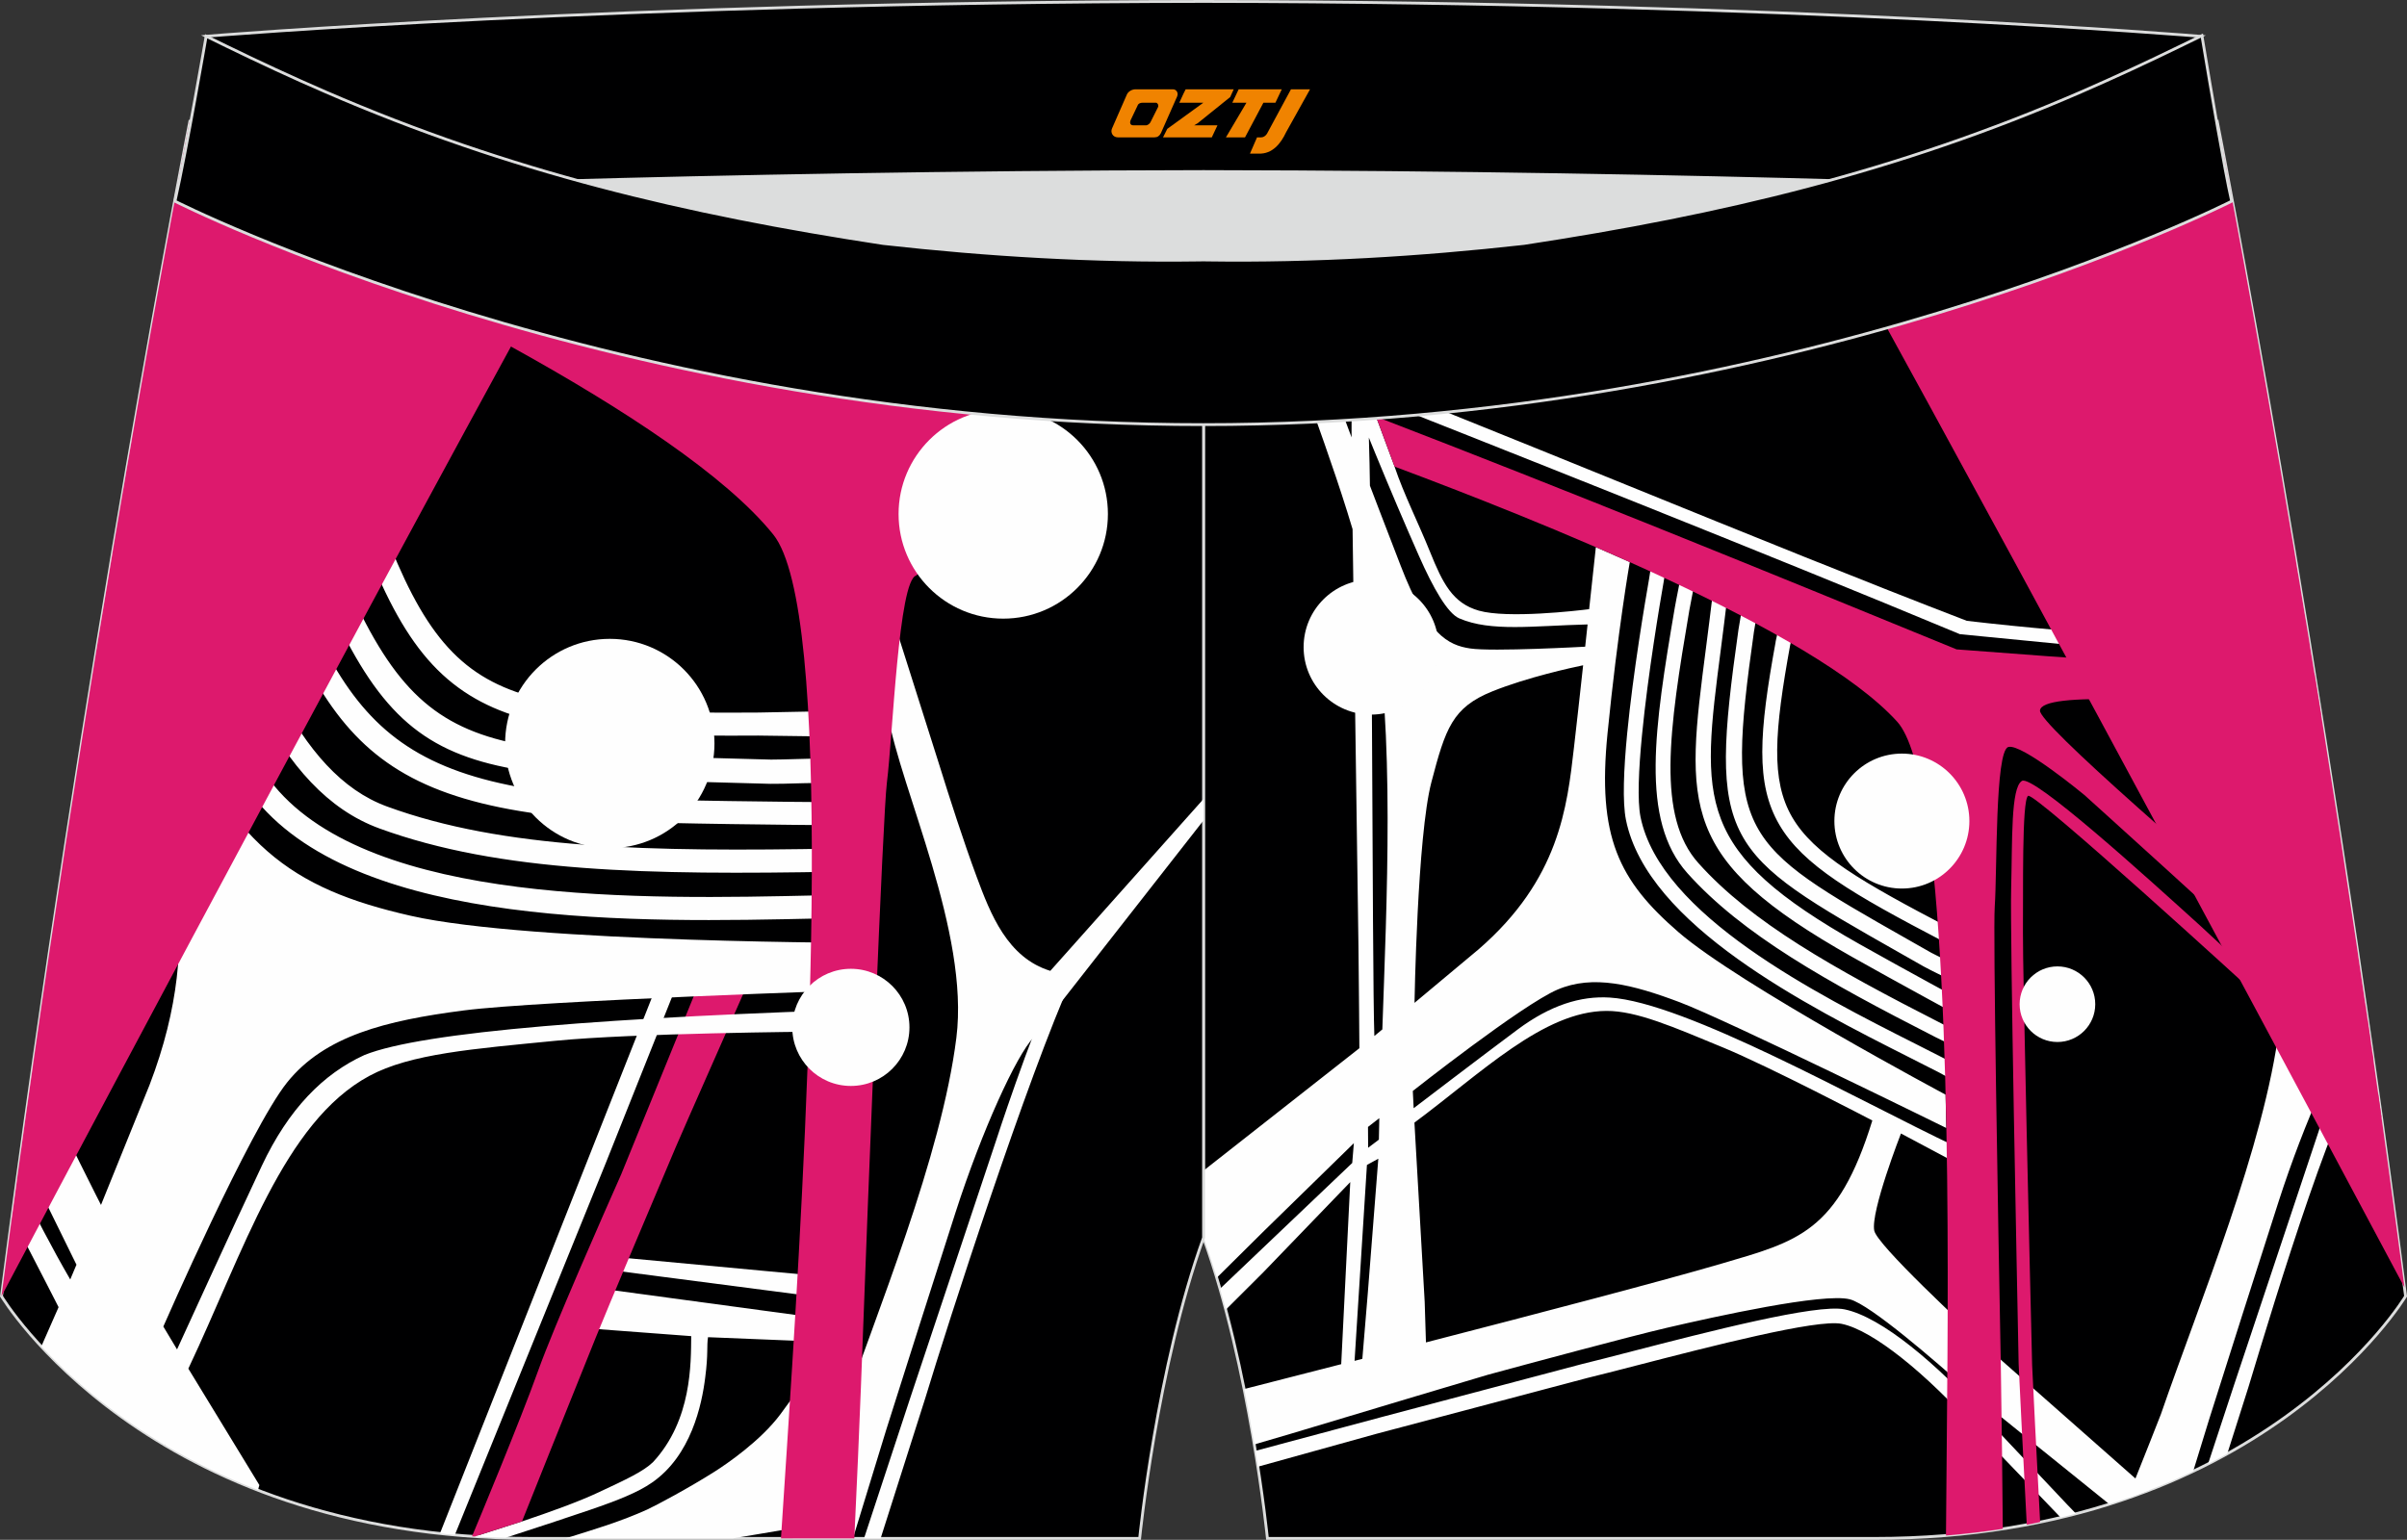<?xml version="1.0" encoding="utf-8"?>
<!-- Generator: Adobe Illustrator 22.0.0, SVG Export Plug-In . SVG Version: 6.00 Build 0)  -->
<svg xmlns="http://www.w3.org/2000/svg" xmlns:xlink="http://www.w3.org/1999/xlink" version="1.1" id="图层_1" x="0px" y="0px" width="340.57px" height="217.94px" viewBox="0 0 340.57 217.94" enable-background="new 0 0 340.57 217.94" xml:space="preserve">
<rect x="0" y="0" width="340.57" height="217.94" fill="#333333" stroke="none"/>
<g>
	<path fill="#000001" stroke="#DCDDDD" stroke-width="0.4" stroke-miterlimit="22.926" d="M217.19,46.25   c38.19-5.81,64.25-13.27,96.54-29.03c0,0,14.83,75.21,26.64,166.24c0,0-20.45,34.28-75.19,34.28s-85.85,0-85.85,0   s-2.44-24.27-9.04-42.56V60.11l0.44-11.42l-0.44,11.42V48.68C186.03,48.88,201.66,48,217.19,46.25z"/>
	<g>
		<path fill="#FEFEFE" d="M200.14,141.94c0.28-0.23,8.8-7.34,9.07-7.58c11.42-9.9,12.52-20.12,13.49-28.54    c0.35-2.98,0.82-7.29,1.3-11.66c-1.51,0.31-7.88,1.69-12.84,3.69c-5.66,2.28-6.63,5.23-8.63,12.86    C200.53,118.34,200.14,141.94,200.14,141.94L200.14,141.94z M304.04,210.93c-1.79,0.69-3.66,1.35-5.6,1.96    c-8.15-6.57-19.92-16.06-20.39-16.48c-4-3.57-13.4-11.76-16.31-12.51c-3.73-0.96-19.18,2.47-25.85,4.02    c-5.29,1.23-19.64,5.1-25.34,6.65c-0.98,0.27-17.1,5.11-27.99,8.38l-5.08,1.49c-0.41-2.43-0.88-5.07-1.44-7.84l13.73-3.52    l1.28-25.77l-12.3,12.76l-5.31,5.3c-0.26-0.99-0.54-1.98-0.82-2.96l18.71-17.81l0.23-2.8l-12.7,12.41l-6.69,6.63    c-0.58-1.93-1.2-3.82-1.86-5.66v-9.51l22.03-17.31c0-2.26-0.07-7.92-0.13-14.48c-0.02-2.56-0.94-65.41-0.96-68.1    c-0.03-6.62-0.02-13.18,0.1-17.47l1.28-0.06c0.27,2.61,0.58,6.38,0.95,11.54c0.61,8.46,0.55,77.98,0.88,86.84l1.13-0.93    c0.6-17.66,1.83-42.45-1.33-59.25c-2.23-11.89-7.65-25.63-11.87-37.83c1.33-0.03,2.66-0.06,3.99-0.11    c3.69,10.63,7.83,21.22,11.8,31.55c3.76,9.77,6.7,11.25,9.83,11.72c3.13,0.48,16.28-0.25,16.28-0.25c0,0.01,0.34-3.15,0.34-3.15    c-7.62,0.19-13.69,1.08-18.16-0.86c-1.66-0.72-3.69-4.29-5.71-8.86c-4.05-9.16-8.43-19.83-12.42-30.23    c0.87-0.03,1.74-0.07,2.61-0.11c1.29,3.61,2.56,7.19,3.74,10.64l2.62,7.06c1.35,4.01,3.41,8.06,5.02,12.07    c1.79,4.44,3.2,7.28,6.92,8.34c4.07,1.15,13.95,0,15.6-0.21c0.54-4.99,0.95-8.78,0.95-8.78l4.8,2.11c0,0-1.69,9.61-3.15,24.25    c-1.46,14.63,1.54,20.78,10.06,28.15c8.52,7.37,37.77,22.98,37.77,22.98l0.1,4.72c0,0-31.06-15.29-37.72-17.8    c-6.66-2.51-12.27-3.94-17.3-1.78c-5.03,2.16-20.46,14.34-20.46,14.34l0.12,2.44c0,0,10.13-7.73,14.73-11.15    c4.6-3.42,8.89-4.77,13.02-4.51c10.68,0.66,35.2,14.57,48.89,21.06l-0.22,2.16l-7.47-3.98c0,0-4.32,11.06-3.78,13.75    c0.4,1.98,12.04,12.88,18.09,18.43C284.31,193.53,295.92,203.77,304.04,210.93L304.04,210.93z M293.74,214.24    c-0.55-0.56-0.97-0.99-1.2-1.24c-4.78-5.06-11.66-12.35-11.81-12.52c-3.19-3.58-6.87-7.17-10.39-9.95    c-3.41-2.7-6.72-4.67-9.36-5.21c-3.95-0.81-19.37,3.18-30.06,5.94c-2.8,0.73-5.27,1.36-7.11,1.81    c-0.36,0.09-15.53,4.11-28.42,7.52c-1.44,0.38-9.04,2.42-17.76,4.76c0.13,0.77,0.24,1.52,0.36,2.24    c8.74-2.43,16.41-4.56,16.67-4.63c13.2-3.5,29.46-7.81,29.9-7.92c1.83-0.44,4.21-1.06,6.89-1.75c10.51-2.71,25.65-6.63,29.12-5.92    c2.3,0.47,5.3,2.29,8.47,4.8c3.43,2.71,7.02,6.22,10.15,9.73c0.15,0.17,7.45,7.76,11.95,12.44l0.42,0.44    C292.28,214.61,293.01,214.43,293.74,214.24L293.74,214.24z M193.56,159.5l0.02,2.95l1.52-1.15l0.06-3.04L193.56,159.5    L193.56,159.5z M192.76,192.32l0.77-9.28l1.49-19.04l-1.61,0.88l-1.75,27.73L192.76,192.32L192.76,192.32z M201.76,190    c15.83-4.08,33.48-8.71,41.78-11.14c10.82-3.18,16.48-4.4,21.38-20.27c0,0-14.5-7.6-21.14-10.34c-6.99-2.89-12.21-5.19-16.49-5.17    c-8.89,0.04-17.64,8.74-27.16,15.81l1.45,25.35L201.76,190L201.76,190z M254.23,86.97l-2.07-0.38c-0.01,0.07-0.23,1.06-0.45,2.06    c-0.24,1.08-0.47,2.17-0.48,2.19l0.01,0c-2.35,12.87-2.86,20.07,0.51,25.87c3.35,5.76,10.39,9.84,23.19,16.53l0.97-1.87    c-12.44-6.5-19.27-10.44-22.34-15.72c-3.04-5.23-2.51-12.08-0.26-24.44l0.01,0c0.04-0.19,0.24-1.17,0.45-2.13    C253.99,88.1,254.2,87.11,254.23,86.97L254.23,86.97z M249,84.54l-2.2-0.31c-0.04,0.24-0.22,1.31-0.4,2.38    c-0.18,1.08-0.37,2.17-0.42,2.49c-4.3,30.37-2.3,31.51,22.9,45.81c1.05,0.6,2.15,1.22,3.29,1.87c0.36,0.21,1.52,0.79,2.7,1.37    c1.21,0.6,2.45,1.22,2.74,1.39l1.1-1.93c-0.36-0.21-1.62-0.83-2.86-1.45c-1.19-0.59-2.36-1.18-2.59-1.31    c-1.14-0.65-2.24-1.27-3.29-1.87c-23.98-13.61-25.89-14.69-21.8-43.58c0.03-0.21,0.22-1.32,0.41-2.42    C248.77,85.9,248.95,84.83,249,84.54L249,84.54z M244.45,84.13l-2.09-0.25c-0.33,2.79-0.66,5.32-0.96,7.68    c-2.95,22.73-3.89,30.02,20.68,43.89c6.56,3.7,15.44,8.5,15.46,8.52l1-1.85c-0.03-0.01-9.12-4.93-15.43-8.49    c-23.33-13.16-22.43-20.12-19.62-41.78C243.8,89.42,244.13,86.84,244.45,84.13L244.45,84.13z M240.2,80.3l-2.07-0.36    c-0.09,0.49-0.34,1.77-0.58,3.04c-0.25,1.27-0.5,2.52-0.58,3.02c-1.46,8.56-2.66,16.02-2.71,22.25    c-0.05,6.42,1.13,11.57,4.48,15.32c3.9,4.36,8.82,8.19,14.7,11.93c5.84,3.71,12.64,7.32,20.37,11.27c0.16,0.08,0.8,0.4,1.44,0.71    c0.64,0.32,1.28,0.64,1.36,0.68l0.95-1.88c-0.16-0.08-0.77-0.38-1.39-0.69c-0.66-0.33-1.33-0.65-1.41-0.7    c-7.68-3.92-14.42-7.51-20.19-11.17c-5.73-3.64-10.49-7.35-14.26-11.56c-2.96-3.3-3.99-7.99-3.95-13.89    c0.05-6.1,1.23-13.46,2.67-21.91c0.08-0.47,0.33-1.72,0.57-2.98C239.86,82.1,240.11,80.81,240.2,80.3L240.2,80.3z M235.75,80.05    l-2.07-0.34c0,0.01-0.26,1.65-0.36,2.29c-0.52,2.97-2.25,13.15-3.09,21.82c-0.49,5.08-0.68,9.7-0.17,12.23    c3.02,14.88,25.64,26.3,40.14,33.63c1.51,0.76,2.94,1.48,4,2.03c0.06,0.03,0.4,0.22,0.85,0.46c0.31,0.17,0.61,0.33,0.81,0.44    l0.97-1.87c-0.04-0.02-0.37-0.2-0.78-0.42c-0.32-0.18-0.66-0.35-0.9-0.48c-1.41-0.73-2.68-1.37-4.01-2.04    c-14.14-7.14-36.2-18.29-39.02-32.17c-0.46-2.29-0.27-6.69,0.21-11.6c0.84-8.68,2.55-18.73,3.06-21.66    C235.47,81.9,235.75,80.05,235.75,80.05z"/>
		<path fill="#DD196D" d="M194.7,58.97c27.55,10.61,54.83,21.74,82.14,32.94c17.31,1.33,33.96,2.51,50.63,3.4    c0.31,1.94,0.63,3.9,0.95,5.89c-20.76-2.21-39.63-3.43-39.78-0.62c-0.1,1.88,21.77,20.94,46.02,41.47    c0.39,2.65,0.77,5.32,1.16,8.02c-2.46-2.35-4.76-4.53-6.85-6.46c-14.64-13.6-34.06-31.1-34.06-31.1s-8.88-7.36-10.76-6.78    c-1.88,0.58-1.56,17.52-1.91,22.57c-0.25,3.54,0.44,42.59,0.87,65.6c0.11,6.16,0.21,16,0.27,22.48c-2.58,0.4-5.26,0.72-8.04,0.95    c0.03-5.25,0.17-17.99,0.21-25.17c0.19-29.92-0.11-82.27-7.11-90.01c-11.83-13.08-51.56-28.8-71.12-36.11L194.7,58.97z"/>
		<path fill="#DD196D" d="M286.77,215.8c-0.41-7.74-1.13-21.89-1.15-22.74c-0.24-12.05-1.23-61.08-1.06-67.19    c0.18-6.97-0.06-14.37,1.52-15.34c1.57-0.97,17.59,13.56,25.3,20.55c2.52,2.28,12.62,11.84,25.1,23.69l0.47,3.37l-18.18-17.81    c0,0-30.9-28.28-31.81-27.69c-0.91,0.59-0.67,13.83-0.73,19.35c-0.05,4.81,1.02,49.77,1.3,61.23c0.02,0.81,0.72,14.51,1.13,22.2    C288.04,215.56,287.41,215.68,286.77,215.8z"/>
		<circle fill="#FEFEFE" cx="291.11" cy="142.13" r="5.35"/>
		<circle fill="#FEFEFE" cx="269.1" cy="116.21" r="9.55"/>
		<path fill="#FEFEFE" d="M324.87,79.49l0.27,1.63c-11.72,3.73-23.46,7.4-27.34,8.6l5.85,0.41c0,0,10.68-3.21,21.89-6.61    c0.22,1.31,0.44,2.64,0.66,3.98c-7,1.84-12.24,3.15-12.52,3.22c3.53,0.18,8.05,0.38,13.14,0.58l0.29,1.75l-26.17-0.98l-23.63-2.31    c-27.68-11.54-63.52-25.73-92.16-37.05c-1.26-0.5-7.36-2.95-10-4.01c1.7,0,3.4-0.02,5.1-0.04c1.09,0.46,1.96,0.82,2.13,0.88    c29.24,11.27,67.12,27.27,95.91,38.33c4.18,0.49,8.39,0.91,12.6,1.28C297.85,87.28,320.22,80.81,324.87,79.49z"/>
		<path fill="#FEFEFE" d="M318.09,100.18c0,0,3.87,13.2,7.27,22.41c1.71,4.64,3.75,9.91,8.26,12.42c0.46,3.11,0.92,6.26,1.38,9.44    c-0.67,0.22-1.21,0.52-1.58,0.91c-2.46,2.6-7.29,13.15-11.03,24.74c-2.78,8.6-7.54,23.61-9.81,30.77    c-0.1,0.31-1.08,3.51-2.26,7.36c-2.86,1.36-5.95,2.64-9.27,3.79c2.32-5.81,4.62-11.63,4.7-11.86    c5.49-15.92,14.64-37.92,16.75-54.77c1.87-14.93-7.87-35.13-9.68-45.67L318.09,100.18z"/>
		<path fill="#FEFEFE" d="M312.42,207.2l3.65-11.09L328.11,160c0,0,2.92-11.21,7.08-12.8c0.07-0.02,0.13-0.05,0.2-0.07l0.32,2.22    c-4.46,3.52-13.73,34.27-17.58,46.99c-0.09,0.31-1.4,4.4-2.99,9.42C314.26,206.24,313.35,206.72,312.42,207.2z"/>
		<path fill="#DD196D" d="M261.87,37.12c29.04,52.65,68.7,127,78.34,145.1c-11.78-90.48-26.48-165.01-26.48-165.01    C295.56,26.08,279.36,32.33,261.87,37.12z"/>
		<circle fill="#FEFEFE" cx="194" cy="91.59" r="9.55"/>
	</g>
	<path fill="#DCDDDD" d="M217.19,46.25c32.31-4.91,55.94-11.01,82-22.32c-85.24-3.77-172.56-3.77-257.8,0   c26.06,11.31,49.69,17.4,82,22.32C152.9,49.57,187.67,49.57,217.19,46.25z"/>
	<path fill="#000001" stroke="#DCDDDD" stroke-width="0.4" stroke-miterlimit="22.926" d="M123.39,46.25   C85.2,40.44,59.14,32.98,26.85,17.22c0,0-14.83,75.21-26.64,166.24c0,0,20.45,34.28,75.19,34.28s85.85,0,85.85,0   s2.44-24.27,9.04-42.56V60.11l-0.44-11.42l0.44,11.42V48.68C154.54,48.88,138.91,48,123.39,46.25z"/>
	<g>
		<path fill="#FEFEFE" d="M124,80.21c0,0,7.7,24.19,8.9,28.04c1.43,4.6,3.42,10.81,5.28,15.82c1.97,5.32,4.37,11.48,10.43,13.34    l21.68-24.33v3.03l-24.05,30.72c-2.46,2.6-7.29,13.15-11.03,24.74c-2.78,8.61-7.54,23.61-9.81,30.78    c-0.17,0.52-2.82,9.18-4.71,15.38h-8.51c2.72-6.8,6.29-15.8,6.39-16.09c5.49-15.92,14.64-37.92,16.75-54.77    c1.87-14.93-7.87-35.13-9.68-45.67L124,80.21z"/>
		<path fill="#FEFEFE" d="M122.25,217.74l6.63-20.15l12.04-36.11c0,0,4.52-14.01,8.71-23.37l2.2,0.01    c-6.5,14.4-17.73,49.25-20.89,59.7c-0.16,0.51-3.7,11.65-6.34,19.92L122.25,217.74L122.25,217.74z"/>
		<g>
			<path fill="#FEFEFE" d="M87.88,179.95l29.06,3.78l-0.22-3.05l-27.96-2.61C88.49,178.69,88.15,179.31,87.88,179.95L87.88,179.95z      M62.25,217.04l32.53-82.28l2.71,0.36l-1.43,3.54l-10.31,25.86l-21.39,52.72C63.64,217.18,62.94,217.12,62.25,217.04     L62.25,217.04z M67.19,217.47l6.68-2.14c3.88-1.3,8.05-2.8,10.8-4.1c4-1.87,6.33-2.95,7.72-4.28c5.53-5.96,5.37-14.04,5.41-17.84     l-13.42-1.01c0.71-1.73,1.6-3.61,2.39-5.48l30.51,4.13c0.22,1.77-3.02,1.32-2.8,3.09l-14.3-0.58c-0.2,1.27,0.04,2.37-0.39,5.65     c-0.48,3.96-2.03,11.13-7.54,14.93c-1.98,1.38-4.83,2.51-8.74,3.85c-3.17,1.08-7.37,2.47-12.01,3.97     C70.03,217.63,68.59,217.56,67.19,217.47L67.19,217.47z M80.01,217.74h23.64l0.26-0.04c2.04-0.35,17.25-2.9,17.61-2.94     l-8.29-18.59c-0.32,0.62-2.37,3.41-2.82,4.01c-2.8,3.76-7.64,7.06-9.3,8.11c-3.69,2.34-8.31,4.8-9.55,5.37     c-1.76,0.8-3.71,1.54-5.72,2.22C84.7,216.26,82.64,216.92,80.01,217.74z"/>
			<path fill="#DD196D" d="M73.86,215.33c0,0,7.32-18.32,10.42-25.98c1.75-4.33,7.9-18.9,11.38-27.1     c1.05-2.47,9.51-21.58,9.88-22.44c-0.46-3.78-4.68-0.55-5.13-4.34c-1,2.42-12.28,30.21-12.52,30.75     c-2.45,5.52-9.53,21.58-11.75,27.79c-2.53,7.08-8.61,21.67-9.35,23.43l0.39,0.03L73.86,215.33z"/>
		</g>
		<path fill="#FEFEFE" d="M14.29,170.54c0.22-0.52,6.67-16.46,6.87-16.98c8.39-21.88,2.43-36.64-2.37-48.86    c-1.34-3.41-3.17-8-5.12-12.89c0.76-4.67,1.51-9.18,2.23-13.51c2.08,5.56,4.74,12.41,7.94,20.17    c8.68,21.07,17.26,27.29,34.29,31.15c17.03,3.86,65.84,3.84,65.84,3.84l-1.75,6.65c0,0-45.71,1.49-56.65,2.91    c-10.94,1.42-19.65,3.57-24.95,10.19c-5.3,6.62-17.51,34.54-17.51,34.54l1.94,3.24c0,0,8.21-17.97,12-26    c3.79-8.03,8.67-13,14.52-15.67c8.21-3.31,34.76-5.37,73.8-6.57l0.01,2.82h-3.44c0,0,0.08,0.69,0.23,1.83l-6.84,0.29    c-0.1-0.55-0.2-1.1-0.31-1.67c0,0-25.36,0.19-36.45,1.29c-11.66,1.15-20.48,1.82-26.32,4.97c-12.12,6.54-17.75,24.81-25.6,41.43    l10.05,16.48l-0.2,0.7c-4.88-1.89-9.22-4.04-13.04-6.29l-0.08-0.19l-0.07,0.1c-8-4.75-13.72-9.92-17.46-13.95l2.44-5.55    c0,0-2.91-5.7-6.6-12.82c0.24-1.77,0.48-3.55,0.72-5.31c2.41,4.82,4.87,9.64,7.53,14.21l0.88-2.09l-7.87-16.02    c0.57-4.12,1.14-8.19,1.71-12.22C9.53,161.25,14.29,170.54,14.29,170.54L14.29,170.54z M18.64,62.26    c-0.38,2.19-0.77,4.45-1.17,6.78c2.26,6.68,6.17,17.85,10.14,27.43c3.03,7.3,6.14,13.76,8.69,16.84    c14.99,18.14,54.25,17.25,79.41,16.69c2.62-0.06,5.1-0.11,6.94-0.14l-0.05-3.26c-2.46,0.04-4.66,0.08-6.98,0.13    c-24.54,0.55-62.83,1.41-76.82-15.51c-2.3-2.79-5.25-8.96-8.18-16.01c-5.18-12.48-10.18-27.47-11.62-31.85    C18.94,63.15,18.8,62.74,18.64,62.26L18.64,62.26z M48.14,55.93l-3.1,0.99c0.03,0.1,0.46,1.62,0.89,3.15    c0.47,1.65,0.94,3.31,0.95,3.34h0.01c6.19,19.31,10.73,29.52,19.58,35c8.38,5.19,20.27,5.82,40.82,5.7    c0.96-0.01,13.33,0.2,14.33,0.19l-2.93-3.67c-0.97,0.01-10.41,0.21-11.34,0.22c-19.99,0.13-31.48-0.45-39.17-5.21    c-7.98-4.94-12.25-14.69-18.19-33.22l0.01,0c-0.09-0.29-0.51-1.77-0.93-3.24C48.64,57.65,48.21,56.14,48.14,55.93L48.14,55.93z     M39.21,56.41l-3.23,1.18c0.13,0.36,0.66,1.95,1.18,3.55c0.54,1.62,1.07,3.24,1.24,3.71c16.27,44.66,19.84,44.76,64.73,45.93    c1.88,0.05,3.83,0.1,5.87,0.16c0.65,0.02,2.65-0.03,4.69-0.09c2.1-0.06,5.6-0.09,6.12-0.07l-1.25-3.47    c-0.64-0.02-2.82,0.04-4.97,0.1c-2.06,0.06-4.08,0.11-4.5,0.1c-2.04-0.06-3.99-0.11-5.87-0.16c-42.72-1.11-46.12-1.2-61.59-43.68    c-0.12-0.31-0.66-1.96-1.21-3.61C39.9,58.45,39.37,56.86,39.21,56.41L39.21,56.41z M32.7,59.17l-3.04,1.18    c1.58,4.06,2.99,7.76,4.29,11.2c12.55,33.23,16.58,43.89,60.29,44.92c11.66,0.27,27.3,0.35,27.35,0.36l-0.87-3.27    c-0.05,0-15.18-0.08-26.41-0.35C52.8,112.23,48.96,102.07,37,70.4C35.66,66.89,34.24,63.12,32.7,59.17L32.7,59.17z M24.09,57.03    L21,58.05c0.24,0.74,0.83,2.66,1.42,4.58c0.58,1.92,1.16,3.81,1.41,4.55c4.26,12.77,8.06,23.85,12.53,32.39    c4.62,8.82,9.99,15,17.31,17.68c8.52,3.11,18.03,4.77,28.8,5.58c10.68,0.81,22.62,0.79,36.07,0.54c0.28,0,1.39-0.04,2.48-0.07    l-0.11-3.27c-1.14,0.03-2.29,0.07-2.44,0.07c-13.35,0.24-25.19,0.26-35.76-0.54c-10.48-0.8-19.71-2.4-27.92-5.4    c-6.45-2.35-11.28-8.01-15.53-16.11c-4.39-8.38-8.14-19.31-12.34-31.9c-0.23-0.71-0.81-2.6-1.39-4.49    C24.94,59.74,24.35,57.8,24.09,57.03z"/>
		<circle fill="#FEFEFE" cx="86.28" cy="105.23" r="14.81"/>
		<path fill="#DD196D" d="M153.81,48.5l-17.95,26.58l-6.22,6.38c-2.5,0.62-3.32,22.74-4.15,29.3c-0.58,4.6-2.55,55.57-3.68,85.63    c-0.22,5.77-0.58,14.03-0.93,21.35H110.5c0.51-7.78,1.17-17.71,1.57-24.18c2.44-39.01,5.9-107.3-2.67-117.92    C96,59.02,51.5,37.68,25.18,25.92c1.06-5.64,1.67-8.7,1.67-8.7c32.29,15.76,58.35,23.23,96.54,29.03    C133.48,47.38,143.62,48.16,153.81,48.5z"/>
		<circle fill="#FEFEFE" cx="141.95" cy="72.75" r="14.81"/>
		<circle fill="#FEFEFE" cx="120.39" cy="145.41" r="8.29"/>
		<path fill="#DD196D" d="M78.81,37.15C46.15,96.62,0.21,183.46,0.21,183.46C12.02,92.43,26.85,17.22,26.85,17.22    C45.05,26.1,61.28,32.35,78.81,37.15z"/>
	</g>
	<path fill="#000001" stroke="#DCDDDD" stroke-width="0.4" stroke-miterlimit="22.926" d="M41.39,26.9c0,0,57.06-2.52,128.9-2.62   c71.84,0.1,128.9,2.62,128.9,2.62c4.74-2.06,7.2-19.34,12.17-21.76c0,0-58.04-4.85-141.07-4.94C87.25,0.3,29.19,5.13,29.19,5.13   C34.17,7.56,36.64,24.84,41.39,26.9z"/>
	<path fill="#000001" stroke="#DCDDDD" stroke-width="0.4" stroke-miterlimit="22.926" d="M124.94,34.46   c14.85,1.66,29.79,2.55,44.73,2.34l0.61-0.01l0.61,0.01c14.95,0.21,29.88-0.68,44.73-2.34c28.02-4.27,52.81-10.15,78.82-21.44   c4.73-2.06,9.42-4.23,14.05-6.49l3.06-1.49c1.29,7.74,3.2,18.96,4.21,23.44c0,0-62.32,31.65-145.5,31.62   c-83.18,0.04-145.5-31.62-145.5-31.62c1.61-7.14,4.41-23.35,4.41-23.35l0.29,0.14l2.58,1.26c4.64,2.26,9.32,4.44,14.06,6.49   C72.14,24.31,96.92,30.19,124.94,34.46z"/>
	
</g>
<g>
	<path fill="#F08300" d="M182.66,12.64l-3.4,6.3c-0.2,0.3-0.5,0.5-0.8,0.5h-0.6l-1,2.3h1.2c2,0.1,3.2-1.5,3.9-3L185.36,12.64h-2.5L182.66,12.64z"/>
	<polygon fill="#F08300" points="175.46,12.64 ,181.36,12.64 ,180.46,14.54 ,178.76,14.54 ,176.16,19.44 ,173.46,19.44 ,176.36,14.54 ,174.36,14.54 ,175.26,12.64"/>
	<polygon fill="#F08300" points="169.46,17.74 ,168.96,17.74 ,169.46,17.44 ,174.06,13.74 ,174.56,12.64 ,167.76,12.64 ,167.46,13.24 ,166.86,14.54 ,169.66,14.54 ,170.26,14.54 ,165.16,18.24    ,164.56,19.44 ,171.16,19.44 ,171.46,19.44 ,172.26,17.74"/>
	<path fill="#F08300" d="M165.96,12.64H160.66C160.16,12.64,159.66,12.94,159.46,13.34L157.36,18.14C157.06,18.74,157.46,19.44,158.16,19.44h5.2c0.4,0,0.7-0.2,0.9-0.6L166.56,13.64C166.76,13.14,166.46,12.64,165.96,12.64z M163.86,15.14L162.76,17.34C162.56,17.64,162.26,17.74,162.16,17.74l-1.8,0C160.16,17.74,159.76,17.64,159.96,17.04l1-2.1c0.1-0.3,0.4-0.4,0.7-0.4h1.9   C163.76,14.54,163.96,14.84,163.86,15.14z"/>
</g>
</svg>